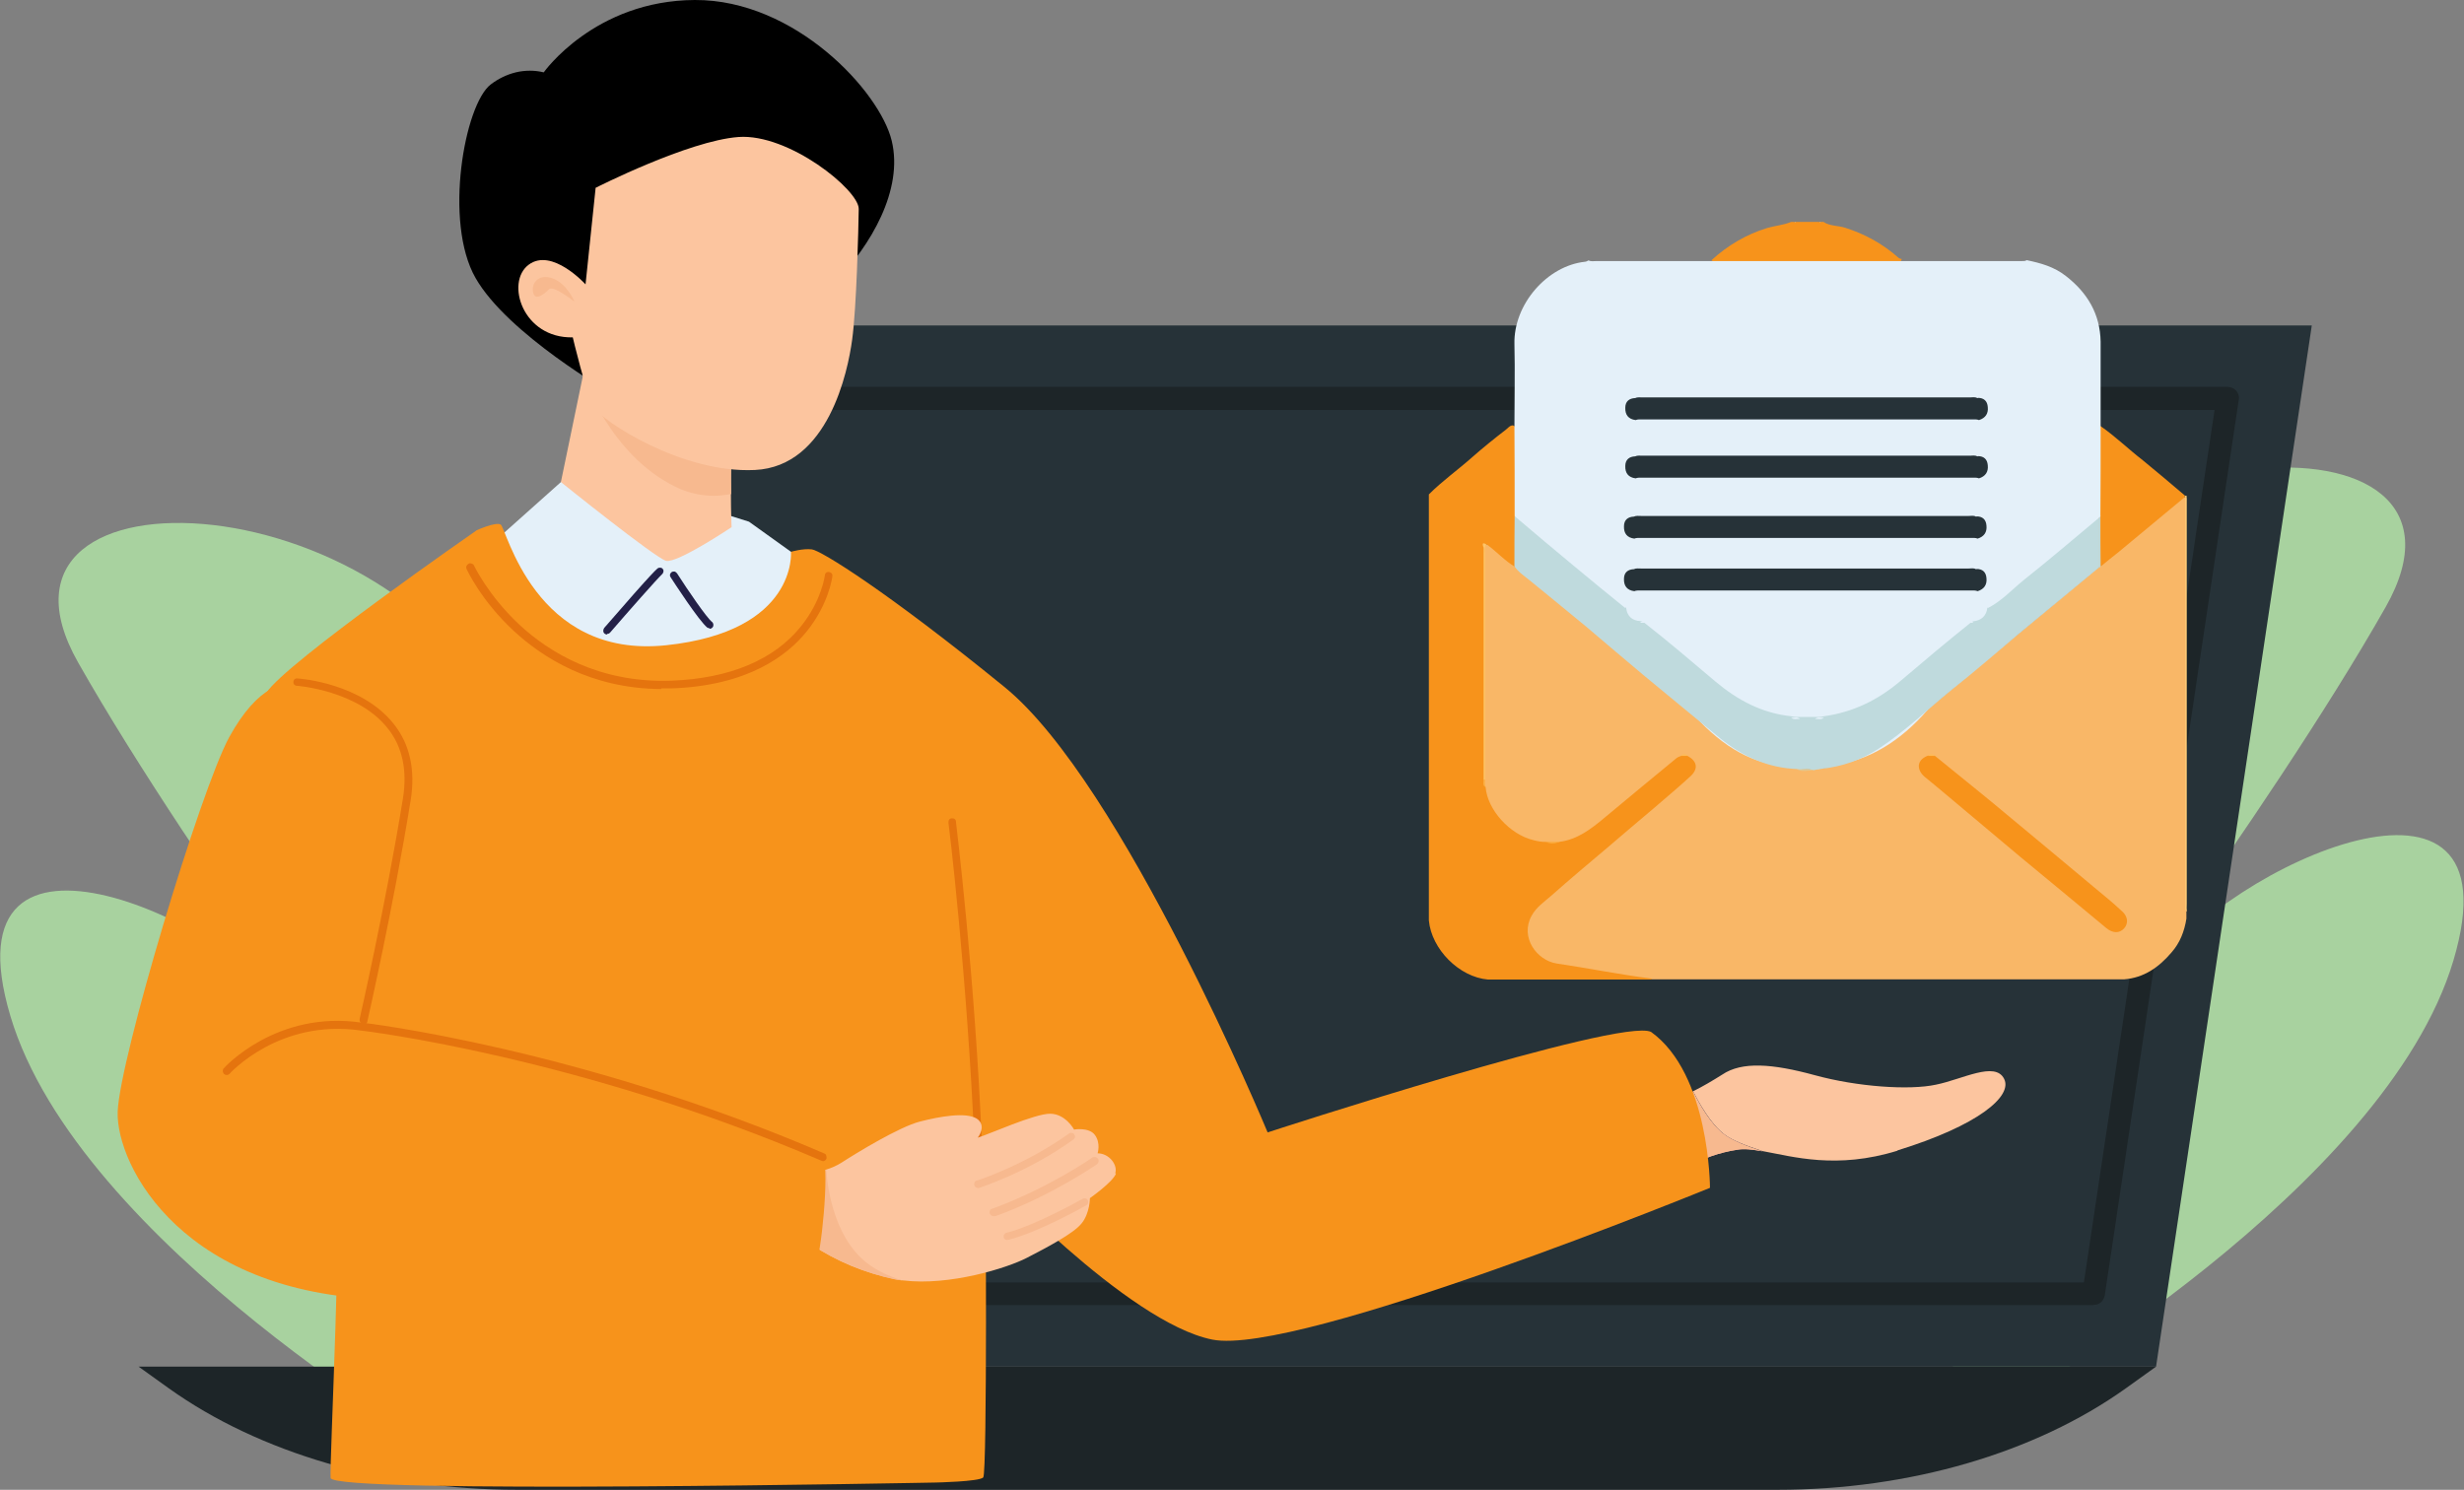 <?xml version="1.0" encoding="UTF-8"?>
<svg id="Layer_2" data-name="Layer 2" xmlns="http://www.w3.org/2000/svg" viewBox="0 0 112.02 67.74">
  <rect x="0" y="0" width="112.02" height="67.74" fill="#808080" stroke="none"/>
  <defs>
    <style>
      .cls-1 {
        fill: #fcb54d;
      }

      .cls-2 {
        fill: #fbaea8;
      }

      .cls-3 {
        fill: #a8d29f;
      }

      .cls-4 {
        fill: #fecc78;
      }

      .cls-5 {
        fill: #fec569;
      }

      .cls-6 {
        fill: #fdc882;
      }

      .cls-7 {
        fill: #e3c68d;
      }

      .cls-8 {
        fill: #e4f0f9;
      }

      .cls-9 {
        fill: #f7931b;
      }

      .cls-10 {
        fill: #bfdadd;
      }

      .cls-11 {
        fill: #f7b98f;
      }

      .cls-12 {
        fill: #1d2528;
      }

      .cls-13 {
        fill: #fcc59f;
      }

      .cls-14 {
        fill: #c3d7d2;
      }

      .cls-15 {
        fill: #f9b767;
      }

      .cls-16 {
        fill: #fdba56;
      }

      .cls-17 {
        fill: #fdba55;
      }

      .cls-18 {
        fill: #fdc984;
      }

      .cls-19 {
        fill: #e5740e;
      }

      .cls-20 {
        fill: #fcaa39;
      }

      .cls-21 {
        fill: #263238;
      }

      .cls-22 {
        fill: #232047;
      }
    </style>
  </defs>
  <g>
    <path class="cls-3" d="m20.49,66.26S3.56,56.58.47,46.19c-3.09-10.39,10.31-4.29,13.5.44s5.5,6.93,5.5,6.93c0,0-10.56-13.99-15.92-23.44-5.36-9.45,15.15-8.41,19.75,3.6,4.6,12.01,5.26,27.83,5.26,27.83l-8.08,4.7h0Z"/>
    <path class="cls-3" d="m91.52,63.73s16.93-9.68,20.02-20.06c3.09-10.39-10.31-4.29-13.5.44s-5.5,6.93-5.5,6.93c0,0,10.56-13.99,15.92-23.44s-15.15-8.41-19.75,3.6c-4.6,12.01-5.26,27.83-5.26,27.83l8.08,4.7h0Z"/>
  </g>
  <g>
    <path class="cls-21" d="m98.02,62.14H21.84l7.08-47.34h76.18l-7.08,47.34Z"/>
    <path class="cls-12" d="m95.18,59.34H25.67c-.07,0-.15-.02-.21-.05-.07-.03-.13-.08-.18-.13-.05-.06-.08-.12-.1-.19s-.03-.15-.01-.22l6.09-40.71c.02-.12.08-.23.17-.32.09-.08.21-.13.34-.13h69.51c.07,0,.15.02.21.05.07.03.13.08.18.13.05.06.08.12.1.19s.03.15.01.22l-6.09,40.71c-.02.12-.08.24-.17.32-.09.08-.21.13-.34.12h0Zm-68.91-1.03h68.47l5.94-39.67H32.21l-5.94,39.67Z"/>
    <path class="cls-12" d="m80.82,67.74H23.5c-5.98,0-11.7-1.67-15.82-4.61l-1.38-.99h91.72l-1.38.99c-4.12,2.94-9.84,4.61-15.82,4.61Z"/>
  </g>
  <g>
    <path class="cls-13" d="m86.27,52.32c-2.77.86-4.76.27-6.14.02-.75-.24-1.39-.5-1.71-.74-.64-.46-1.19-1.48-1.45-1.98.45-.22.9-.49,1.33-.76.89-.6,2.27-.5,4.21.03s4.3.69,5.5.43c1.2-.24,2.69-1.08,3.1-.27.41.79-1.18,2.13-4.85,3.26h0Z"/>
    <path class="cls-2" d="m80.13,52.35c-.45-.08-.83-.13-1.16-.07-.78.12-1.54.38-2.23.77l-.68-2.99s.4-.18.91-.43c.25.51.8,1.52,1.45,1.98.33.24.96.51,1.71.74Z"/>
    <path class="cls-11" d="m80.13,52.35c-.45-.08-.83-.13-1.16-.07-.78.12-1.54.38-2.23.77l-.68-2.99s.4-.18.91-.43c.25.51.8,1.52,1.45,1.98.33.24.96.51,1.71.74Z"/>
    <path d="m27.81,17.9s-4.73-2.7-6.19-5.26c-1.46-2.55-.5-7.89.69-8.8.34-.26.73-.45,1.14-.55.42-.1.86-.1,1.27,0C24.72,3.29,27.03.02,31.59,0c4.56-.02,8.41,4.16,8.95,6.4s-.96,4.77-2.58,6.44-10.15,5.07-10.15,5.07Z"/>
    <path class="cls-8" d="m26.37,21.32l-.87.6-3.17,2.83s2.67,5.24,6.01,5.57c3.33.34,5.62-.82,6.61-1.75.99-.92,2.17-2.65,2.17-2.65l-3.07-2.2-7.68-2.41Z"/>
    <path class="cls-9" d="m21.66,24.12s-8.68,6.02-9.55,7.38,3.03,14.3,3.24,19.01c.21,4.72-.37,15.95-.32,16.69.05.75,27.51.21,27.51.21,0,0,1.97-.04,2.16-.23s.11-13.97.11-13.97c0,0,6.42,6.92,10.3,7.7,3.88.78,22.63-6.9,22.63-6.9,0,0,0-5.17-2.68-7.09-1.38-.67-17.43,4.57-17.43,4.57,0,0-6.59-15.88-11.96-20.25-5.37-4.37-8.35-6.21-8.76-6.26s-.95.11-.95.11c0,0,.31,3.62-5.68,4.25-5.99.63-7.26-5.36-7.52-5.49-.24-.13-1.11.27-1.11.27h0Z"/>
    <path class="cls-19" d="m44.48,52.41s-.08-.02-.12-.05-.05-.07-.05-.12c-.34-7.97-1.18-14.76-1.19-14.83,0-.04,0-.1.03-.14s.07-.06.12-.06.1,0,.13.03c.04.03.06.07.06.12,0,.06.86,6.87,1.19,14.86,0,.04-.01.1-.04.13-.03.03-.07.05-.13.05h-.01.01Z"/>
    <path class="cls-19" d="m30.05,31.33c-3.2-.02-5.39-1.44-6.69-2.64-1.48-1.37-2.12-2.76-2.15-2.82-.02-.04-.02-.1,0-.14.02-.04.05-.07.1-.1s.08-.02.14,0c.04.01.08.04.1.08,0,.01.65,1.38,2.08,2.71,1.31,1.21,3.58,2.65,6.9,2.53,2.64-.1,4.68-.95,5.9-2.49.92-1.15,1.07-2.28,1.07-2.3,0-.04.03-.1.06-.12.03-.03.08-.04.13-.03.04,0,.08.03.12.06.03.04.04.08.03.13,0,.05-.16,1.25-1.14,2.48-.9,1.13-2.7,2.5-6.16,2.62h-.48.01Z"/>
    <path class="cls-22" d="m27.6,28.85s-.06,0-.1-.03c-.03-.02-.05-.04-.06-.07-.01-.03-.02-.06-.01-.1,0-.03.02-.06.04-.1,2.33-2.69,2.42-2.71,2.47-2.73.04-.01.08-.01.13,0,.04.02.07.05.08.08.02.04.02.08,0,.13-.01.04-.04.07-.07.1-.17.15-1.53,1.69-2.35,2.64-.02.02-.04.03-.06.04-.02.01-.05.02-.07.01v.03Z"/>
    <path class="cls-22" d="m32.27,28.57s-.07-.01-.11-.03c-.38-.3-1.54-2.09-1.67-2.29-.01-.02-.02-.04-.03-.06v-.07s.01-.04.03-.06c.01-.02.03-.03.05-.05.02-.01.04-.02.06-.02h.07s.04.01.06.03.03.03.05.05c.5.78,1.34,2.01,1.59,2.21.02.01.03.03.04.05.01.02.02.04.02.06v.07s-.02.04-.03.06c-.02.02-.04.04-.06.05-.02.01-.05.02-.07.02l-.02-.02Z"/>
    <path class="cls-13" d="m33.23,22.46c0,.86.03,1.51.03,1.51,0,0-2.48,1.66-2.98,1.53-.49-.13-4.78-3.58-4.78-3.58l1-4.83h0l.35-1.68s2.88,1.02,4.79,2.21c.98.6,1.7,1.25,1.66,1.82-.07.89-.07,2.08-.06,3.03h-.01Z"/>
    <path class="cls-11" d="m33.23,22.46c-.87.18-1.76.06-2.55-.34-2.92-1.44-4.11-4.87-4.17-5.04h0l5.13.53c.98.6,1.7,1.25,1.66,1.82-.07.89-.08,2.08-.07,3.03h.01Z"/>
    <path class="cls-13" d="m27.08,8.53l-.46,4.4s-1.53-1.69-2.59-.89-.27,3.35,2.01,3.3c0,0,.6,2.55.96,3.18.37.62,3.99,3.01,7.32,2.85,3.34-.16,4.23-4.5,4.42-5.92.2-1.43.29-5.09.3-5.95s-3.18-3.44-5.47-3.27c-2.28.17-6.49,2.31-6.49,2.31h.01Z"/>
    <path class="cls-13" d="m50.73,53.37c-.13.37-1.18,1.11-1.18,1.11,0,0,0,.69-.38,1.15-.37.46-1.55,1.08-2.48,1.56-.88.46-3.52,1.29-5.63,1.03-.14-.02-.26-.03-.4-.06-1.35-.29-2.63-.81-3.78-1.58-1.72-.86-1.41-2.02-1.06-2.66.1-.17.21-.33.34-.48.41-.03.82-.11,1.22-.21.06-.02.12-.03.18-.05h0c.24-.07.48-.18.69-.31.76-.49,2.64-1.63,3.56-1.87.93-.24,2.1-.44,2.59-.14.49.32.05.87.05.87.5-.15,2.6-1.1,3.3-1.09s1.08.72,1.08.72c0,0,.68-.12.95.25.27.37.12.83.12.83.53,0,.93.54.8.91h.03Z"/>
    <path class="cls-11" d="m41.07,58.23c-.14-.02-.26-.03-.4-.06-1.35-.29-2.63-.81-3.78-1.58-1.72-.86-1.41-2.02-1.06-2.66.5-.29,1.01-.52,1.56-.69.1-.03.16-.04.18-.05h0s.08,2.6,1.6,4.03c.51.48,1.19.8,1.88,1.01h.01Z"/>
    <path class="cls-11" d="m44.47,54.02s-.08-.01-.12-.04c-.03-.03-.05-.06-.06-.11,0-.04,0-.08.02-.12s.05-.06.1-.07c.02,0,2.2-.71,4.19-2.14.02-.01.04-.02.06-.03h.07s.04.01.06.02c.02.01.04.03.05.05s.02.04.03.06v.07s-.01.04-.03.06c-.01.02-.03.03-.05.05-2.05,1.48-4.26,2.19-4.3,2.2h-.05.02Z"/>
    <path class="cls-11" d="m45.17,55.3s-.08-.01-.12-.04c-.03-.03-.05-.06-.06-.11,0-.04,0-.08.02-.12s.05-.06.1-.07c2.48-.9,4.53-2.3,4.54-2.32.04-.03.08-.04.14-.03.04,0,.08.03.12.07s.04.08.03.14c0,.04-.03.08-.07.12-.02.01-2.09,1.45-4.62,2.36-.02,0-.04,0-.06,0Z"/>
    <path class="cls-11" d="m45.8,56.39s-.08-.02-.12-.04c-.03-.03-.05-.06-.05-.11s0-.08.03-.12c.02-.03.06-.06.11-.07,1.29-.32,3.43-1.53,3.45-1.54s.04-.02.06-.02h.07s.04.02.06.03.03.03.04.05c.01.02.02.04.02.06v.07s-.02.04-.03.06-.03.03-.05.04c-.08.05-2.21,1.25-3.54,1.57h-.06Z"/>
    <path class="cls-9" d="m13.96,31.02c-.97-.12-2.22.1-3.54,2.5-1.31,2.41-4.98,14.61-5.07,17.03-.08,2.42,2.96,8.47,12.58,8.54s18.88-1.28,19.14-1.58c.25-.31.65-4.28.35-4.9-.31-.62-13.78-5.32-20.98-5.93,0,0,1.78-6.87,2.06-10.34.27-3.47-2.3-5.02-4.52-5.31h-.02Z"/>
    <path class="cls-19" d="m37.41,52.79s-.04,0-.06-.01c-11.05-4.75-20.84-5.91-20.93-5.92-3.72-.55-5.96,1.94-5.99,1.97-.03.03-.07.05-.12.05s-.08-.01-.12-.04c-.03-.03-.05-.07-.06-.12,0-.04,0-.08.03-.13.02-.03,2.4-2.67,6.29-2.09.08,0,9.93,1.17,21.03,5.95.04.02.07.04.08.08s.02.07.02.12-.03.07-.06.11c-.03.02-.07.04-.12.04h0v-.02Z"/>
    <path class="cls-19" d="m16.51,46.54h-.04s-.04-.01-.06-.03c-.02-.01-.03-.03-.04-.05s-.02-.04-.02-.06v-.07c.01-.05,1.18-5.16,1.97-10.03.2-1.27-.02-2.34-.69-3.18-1.36-1.73-4.12-1.94-4.15-1.94-.02,0-.04,0-.06-.02-.02-.01-.04-.02-.05-.04s-.03-.04-.03-.06v-.07s0-.04.02-.06c0-.02.02-.04.04-.05.02-.01.04-.03.06-.03h.06c.12,0,2.93.22,4.39,2.08.73.92.98,2.09.76,3.46-.79,4.88-1.96,10.01-1.97,10.06,0,.04-.03.07-.06.1s-.07.03-.11.03h-.02Z"/>
    <path class="cls-11" d="m26.12,13.73s-.32-.82-.99-1.07c-.68-.24-.99.25-.89.65s.53.04.72-.16,1.16.57,1.16.57Z"/>
  </g>
  <g>
    <path class="cls-15" d="m99.4,41.43v.34c-.09.57-.29,1.1-.68,1.54-.57.67-1.25,1.15-2.15,1.22h-21.45c-1.35-.1-2.68-.39-4-.59-.21-.04-.42-.06-.62-.14-1.19-.42-1.5-1.88-.56-2.7.96-.83,1.93-1.67,2.9-2.49,1.26-1.07,2.51-2.16,3.79-3.22.43-.37.45-.62.11-.93-.1-.08-.21-.09-.33,0-.9.66-1.72,1.41-2.57,2.11-.62.49-1.17,1.07-1.88,1.46-.35.19-.72.3-1.11.35h-.53c-1.44-.05-2.76-1.25-2.88-2.62v-10.39c0-.18-.03-.35.04-.53.13-.19.25-.06.35.01.37.28.71.59,1.07.88,1.02.9,2.08,1.74,3.12,2.6,1.8,1.51,3.63,3.02,5.44,4.54.78.66,1.55,1.33,2.54,1.68.57.2,1.15.37,1.77.39.21.05.43.03.66.03,1.51-.11,2.81-.71,3.98-1.69,1.94-1.65,3.92-3.27,5.88-4.91l3.1-2.57s.08-.06.11-.09c1.14-.95,2.27-1.89,3.41-2.84.1-.09.2-.18.33-.24.15-.08.18.01.16.14v18.32c0,.13-.04.25.04.37l-.04-.04Z"/>
    <path class="cls-9" d="m70.88,38.28c.83-.1,1.46-.59,2.08-1.11,1.09-.91,2.17-1.8,3.26-2.7.05-.04.11-.06.18-.09.11-.05.23-.05.34,0,.42.24.48.58.11.92-.53.49-1.09.95-1.64,1.43-.68.58-1.38,1.16-2.06,1.75-.88.74-1.77,1.49-2.64,2.26-.32.28-.66.5-.88.9-.54.98.24,2.03,1.14,2.17,1.43.21,2.84.5,4.27.68.03,0,.05.04.08.05h-7.47c-1.31-.11-2.57-1.38-2.69-2.69v-19.37c.62-.62,1.33-1.12,1.98-1.7.49-.43,1.01-.85,1.53-1.25.13-.1.3-.35.48-.03.06.78.01,1.56.03,2.35v3.48c0,.15.03.32-.11.44-.47-.28-.83-.69-1.27-1.01-.19.05-.1.2-.1.3v10.31c.01.14-.04.28.04.42.08,1.02,1.09,2.15,2.17,2.41.19.05.39.09.59.08.2.05.4.05.61,0Z"/>
    <path class="cls-9" d="m77.81,11.83c.73-.67,1.58-1.17,2.52-1.46.37-.11.74-.13,1.1-.28h.14s.05.03.06,0h1.07s.05.03.06,0h.14c.3.2.67.16,1,.27.9.29,1.7.73,2.41,1.36.04.04.1.04.15.06-.05.21-.23.15-.35.15h-7.8c-.18,0-.37.05-.5-.1h0Z"/>
    <path class="cls-4" d="m99.33,22.54h.08v18.9c-.1-.09-.06-.2-.06-.32v-18.51s-.03-.03-.03-.04,0-.03.01-.03h0Z"/>
    <path class="cls-18" d="m82.78,10.09s-.05.05-.06,0h.06Z"/>
    <path class="cls-6" d="m81.65,10.09s-.05.05-.06,0h.06Z"/>
    <path class="cls-8" d="m82.72,34.96h-1.01c-.19-.19-.42.04-.61-.15-1.6-.09-3.03-1.05-4.27-2.51-1.8-2.13-3.53-4.43-5.29-6.66-.18-.23-.42-.34-.52-.71.18-.29.4-.23.62-.23h21.15c.21,0,.44-.06.62.23-.64.86-1.27,1.72-1.93,2.55-1.27,1.62-2.54,3.27-3.85,4.8-1.26,1.46-2.71,2.31-4.3,2.52-.19.19-.42-.04-.61.15h-.01Z"/>
    <path class="cls-10" d="m68.85,25.76c0-.76,0-1.51.01-2.28.24,0,.34.19.49.32,1.49,1.24,2.98,2.49,4.48,3.72.04.04.08.08.1.13.05.38.28.57.64.59.05,0,.1.03.14.04,1.12.87,2.2,1.8,3.28,2.71,1.01.85,2.12,1.44,3.46,1.58.14.04.28.03.42.03h.61c.14,0,.28.01.42-.03,1.33-.18,2.46-.73,3.48-1.59,1.07-.91,2.15-1.82,3.24-2.69.03-.01.06-.03.09-.04.37-.04.59-.24.64-.61,1.55-1.27,3.09-2.56,4.63-3.85.09-.08.19-.15.29-.23.11-.08.19-.04.23.09.04.62,0,1.22.01,1.84,0,.11-.03.21-.09.32-1.21,1.01-2.44,2.01-3.65,3.02-1.01.85-1.99,1.7-3.02,2.52-1.11.9-2.15,1.91-3.34,2.69-.8.52-1.67.82-2.61.92-.13.01-.24.04-.35.06-.24-.08-.5.01-.74-.05-1.34-.05-2.5-.58-3.52-1.41-1.16-.95-2.32-1.91-3.47-2.86-.87-.73-1.73-1.46-2.6-2.2-.85-.71-1.7-1.39-2.55-2.09-.24-.2-.53-.38-.72-.66h0Z"/>
    <path class="cls-9" d="m99.33,22.54v.06c-1,.83-1.99,1.65-3,2.49-.28.23-.56.44-.83.67-.09-.37-.01-.74-.04-1.12-.03-.39.04-.77-.04-1.16-.05-.11-.04-.24-.04-.37v-3.26c0-.16-.03-.34.11-.48.68.47,1.27,1.05,1.93,1.56.64.52,1.27,1.06,1.91,1.6Z"/>
    <path class="cls-9" d="m87.97,34.37c.67.54,1.35,1.1,2.02,1.64.9.73,1.78,1.48,2.68,2.22.85.71,1.69,1.41,2.54,2.12.43.35.86.71,1.27,1.09.27.24.28.56.09.77-.21.24-.52.23-.81-.01-1.29-1.07-2.59-2.15-3.89-3.22-1.15-.96-2.28-1.92-3.43-2.88-.3-.25-.62-.52-.93-.77-.33-.27-.44-.73.11-.96.11-.05.23-.05.34,0h.01Z"/>
    <path class="cls-5" d="m67.45,35.45v-10.55s-.15-.32.13-.14c-.11.11-.06.25-.06.38v10.31s-.04.03-.06,0Z"/>
    <path class="cls-14" d="m95.49,23.48c0,.76,0,1.53.01,2.28-.03.03-.05.04-.08.06v-2.27c-.03-.06,0-.08.06-.06h0Z"/>
    <path class="cls-7" d="m81.71,34.99c.25.01.5-.08.74.05-.25-.03-.5.08-.74-.05Z"/>
    <path class="cls-20" d="m70.88,38.28c-.2.1-.4.1-.61,0h.61Z"/>
    <path class="cls-17" d="m76.74,34.37h-.34c.11-.1.23-.1.34,0Z"/>
    <path class="cls-16" d="m87.97,34.37h-.34c.11-.1.23-.1.34,0Z"/>
    <path class="cls-1" d="m67.45,35.45h.06v.34c-.1-.1-.05-.23-.06-.34Z"/>
    <path class="cls-8" d="m95.49,23.48s-.04.05-.06.06c-1.14.95-2.26,1.91-3.42,2.83-.53.43-1,.95-1.62,1.27-.2-.14-.37-.33-.62-.37-.11-.01-.23,0-.34,0h-14.93c-.25.04-.42.23-.62.37-.78-.63-1.55-1.26-2.33-1.91-.9-.74-1.79-1.5-2.69-2.26,0-1.36,0-2.74-.01-4.1,0-1.24.03-2.49,0-3.72-.05-1.8,1.48-3.57,3.22-3.75.05,0,.1-.04.15-.06.11.06.24.03.37.03h19.32c.08,0,.15.01.23-.04.63.13,1.25.3,1.78.72.98.76,1.56,1.73,1.58,2.99v3.82c0,1.36,0,2.74-.01,4.1h.01Z"/>
    <path class="cls-8" d="m74.57,28.31c.1-.11.23-.06.35-.06h14.45c.11,0,.25-.05.35.06-.03,0-.05,0-.08.01h-15.08,0Z"/>
    <path class="cls-8" d="m81.43,32.63c.14.01.29-.05.4.06-.14-.01-.29.05-.4-.06Z"/>
    <path class="cls-8" d="m82.52,32.69c.11-.11.27-.05.4-.06-.11.11-.27.05-.4.06Z"/>
    <path class="cls-21" d="m89.92,18.09c.27,0,.43.14.45.42.03.3-.11.5-.4.59-.1-.04-.2-.03-.3-.03h-15.01c-.1,0-.2-.01-.3.03-.33-.04-.48-.24-.47-.56,0-.29.18-.43.45-.44.1-.05.23-.03.33-.03h14.89c.11,0,.23-.03.33.03h.03Z"/>
    <path class="cls-21" d="m89.92,20.74c.27,0,.43.14.45.42.03.3-.11.5-.4.59-.1-.04-.2-.03-.3-.03h-15.01c-.1,0-.2-.01-.3.03-.33-.04-.48-.24-.47-.56,0-.29.18-.43.45-.44.1-.05.23-.03.33-.03h14.89c.11,0,.23-.03.33.03h.03Z"/>
    <path class="cls-21" d="m89.86,23.48c.27,0,.43.14.45.42.03.3-.11.5-.4.59-.1-.04-.2-.03-.3-.03h-15.01c-.1,0-.2-.01-.3.03-.33-.04-.48-.24-.47-.56,0-.29.18-.43.45-.44.1-.05.23-.03.33-.03h14.89c.11,0,.23-.03.33.03h.03Z"/>
    <path class="cls-21" d="m89.86,25.87c.27,0,.43.14.45.42.03.3-.11.5-.4.59-.1-.04-.2-.03-.3-.03h-15.01c-.1,0-.2-.01-.3.03-.33-.04-.48-.24-.47-.56,0-.29.18-.43.45-.44.1-.05.23-.03.33-.03h14.89c.11,0,.23-.03.33.03h.03Z"/>
  </g>
</svg>